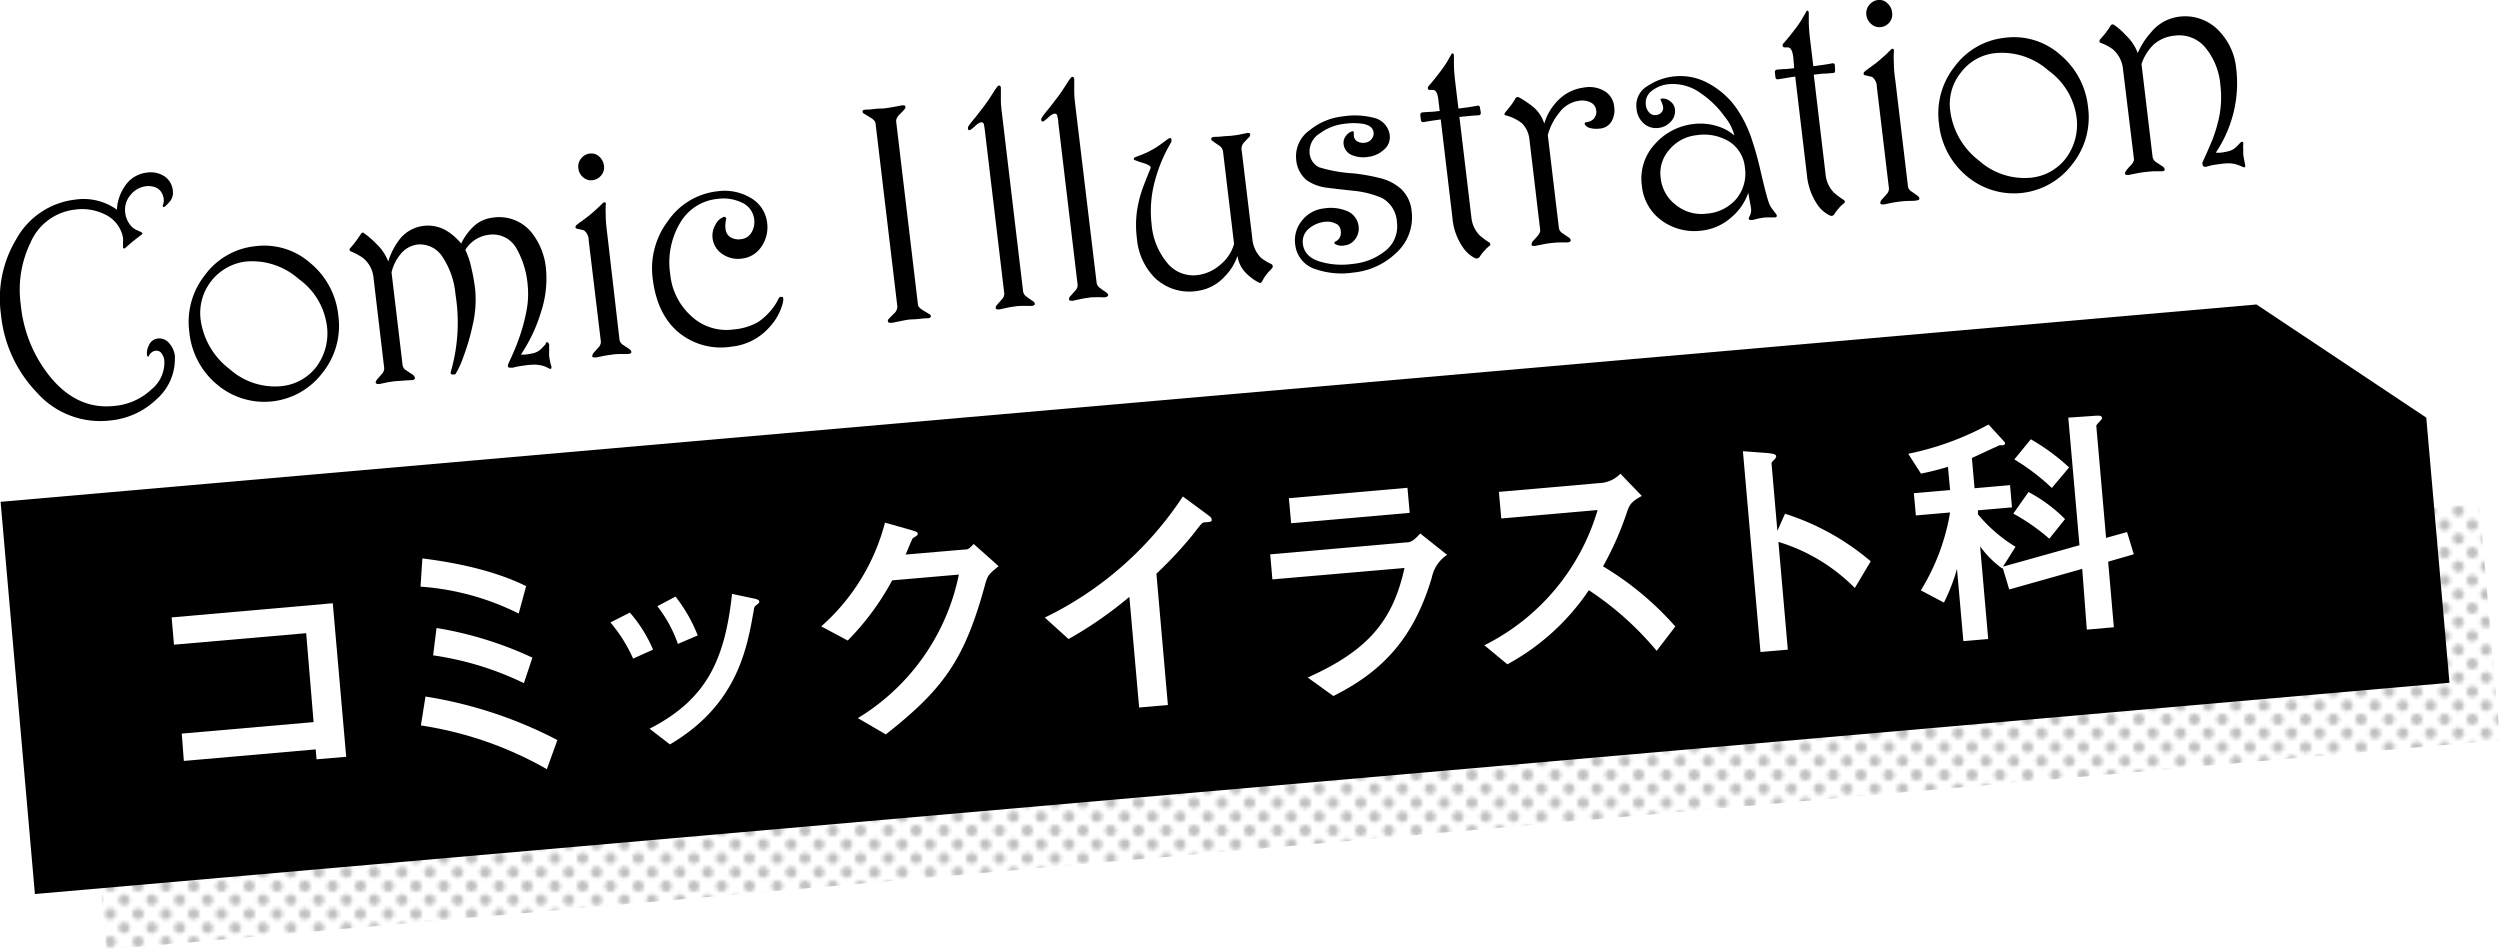 <svg xmlns="http://www.w3.org/2000/svg" xmlns:xlink="http://www.w3.org/1999/xlink" viewBox="0 0 337.38 128.15"><defs><style>.cls-1{fill:none;}.cls-2{opacity:0.25;fill:url(#新規パターン);}.cls-3{fill:#fff;}</style><pattern id="新規パターン" data-name="新規パターン" width="14.98" height="14.98" patternTransform="translate(7.39 3.33) scale(0.5)" patternUnits="userSpaceOnUse" viewBox="0 0 14.98 14.98"><rect class="cls-1" width="14.98" height="14.98"/><path d="M13.48,15a1.5,1.5,0,0,1,1.5-1.5V15Z"/><path d="M0,13.48A1.5,1.5,0,0,1,1.5,15H0Z"/><path d="M1.5,0A1.5,1.5,0,0,1,0,1.5V0Z"/><path d="M15,1.5A1.5,1.5,0,0,1,13.48,0H15Z"/><path d="M6,15a1.5,1.5,0,0,1,3,0Z"/><path d="M0,6A1.5,1.5,0,0,1,0,9Z"/><path d="M9,0A1.5,1.5,0,0,1,6,0Z"/><path d="M15,9a1.5,1.5,0,0,1,0-3Z"/><path d="M7.49,9A1.5,1.5,0,1,1,9,7.49,1.5,1.5,0,0,1,7.49,9Z"/><path d="M3.74,12.73a1.5,1.5,0,1,1,1.5-1.5A1.5,1.5,0,0,1,3.74,12.73Z"/><path d="M11.23,12.73a1.5,1.5,0,1,1,1.5-1.5A1.5,1.5,0,0,1,11.23,12.73Z"/><path d="M3.74,5.24a1.5,1.5,0,1,1,1.5-1.5A1.5,1.5,0,0,1,3.74,5.24Z"/><path d="M11.23,5.24a1.5,1.5,0,1,1,1.5-1.5A1.5,1.5,0,0,1,11.23,5.24Z"/><rect class="cls-1" width="14.98" height="14.98"/></pattern></defs><g id="レイヤー_2" data-name="レイヤー 2"><g id="レイヤー_1-2" data-name="レイヤー 1"><path d="M23.33,25.78A1.89,1.89,0,0,1,23,27.09a5.69,5.69,0,0,1-.73.77.71.71,0,0,1-.17.09c-.09,0-.14-.06-.13-.22a3.17,3.17,0,0,0,.12-.46,1.32,1.32,0,0,0,0-.44,1.94,1.94,0,0,0-.22-.71,1.66,1.66,0,0,0-.88-.83,2.59,2.59,0,0,0-1.28-.16,3.19,3.19,0,0,0-2.12,1.21,3.05,3.05,0,0,0-.69,2.38,3.24,3.24,0,0,0,.76,1.74,2,2,0,0,0,.54.46c.1.06.37.19.8.38.13.06.2.12.21.19s0,.11-.12.18l-1.14.89-.54.46-.51.45a.12.12,0,0,1-.13.06c-.12,0-.18-.08-.17-.23s0-.31,0-.54a2.64,2.64,0,0,0,0-.63,3.23,3.23,0,0,0-.24-.88A4.37,4.37,0,0,0,14,28.86a6.9,6.9,0,0,0-3.9-.57,7.43,7.43,0,0,0-6,4.49,14.55,14.55,0,0,0-1.29,8.38,18.16,18.16,0,0,0,4,9.74q3.7,4.47,8.73,3.87a8.32,8.32,0,0,0,4.91-2.23,4.63,4.63,0,0,0,1.72-3.93,1.91,1.91,0,0,0-.37-.92.81.81,0,0,0-.75-.36,1.1,1.1,0,0,0-.64.27,1.16,1.16,0,0,0-.28.34c0,.11-.06.17-.14.18s-.13-.08-.16-.27a2.21,2.21,0,0,1,.26-1.23,1.45,1.45,0,0,1,1.17-.93,1.69,1.69,0,0,1,1.58.64A3.11,3.11,0,0,1,23.6,48a2.44,2.44,0,0,1,0,.35,7.21,7.21,0,0,1-2.43,5.49,10.43,10.43,0,0,1-6.26,2.9A11.42,11.42,0,0,1,5,53,17.7,17.7,0,0,1,.13,42.43,15.49,15.49,0,0,1,2.2,32.27a10.43,10.43,0,0,1,7.94-5.33,7.7,7.7,0,0,1,5.64,1.36,5.94,5.94,0,0,1,1-3.06,4.06,4.06,0,0,1,3-1.94,3.41,3.41,0,0,1,2.44.51A2.63,2.63,0,0,1,23.33,25.78Z"/><path d="M45.66,42.62a10.11,10.11,0,0,1-2.16,7.72,9.85,9.85,0,0,1-14.15,1.6,10.52,10.52,0,0,1-3.8-7.13,10.17,10.17,0,0,1,2.1-7.68,9.64,9.64,0,0,1,6.77-3.9,9.39,9.39,0,0,1,7.45,2.26A10.57,10.57,0,0,1,45.66,42.62Zm-1.58,1.11a9.22,9.22,0,0,0-3.77-6.08,9.46,9.46,0,0,0-7.17-2.35A7,7,0,0,0,27.06,43,10.06,10.06,0,0,0,31,49.82a9.18,9.18,0,0,0,7,2.29,6.77,6.77,0,0,0,4.62-2.51A7.56,7.56,0,0,0,44.08,43.73Z"/><path d="M73.68,36.26A14.36,14.36,0,0,1,73,42.14a21.44,21.44,0,0,1-2.7,5.71h.21l.4,0a9.6,9.6,0,0,0,1.16-.21,2.36,2.36,0,0,0,1-.59l.59-.63A.16.16,0,0,1,74,46.3a.31.31,0,0,1,.11.28c0,.27,0,.55,0,.82a4.47,4.47,0,0,0,0,.59,5,5,0,0,0,.12.74c0,.2.1.42.17.68s0,.35-.1.36a.41.41,0,0,1-.31-.1,3.74,3.74,0,0,0-.88-.34,5,5,0,0,0-.87-.12,10,10,0,0,0-1.24.08l-.9.13a6.79,6.79,0,0,0-.88.2l-.14,0h-.14c-.25,0-.38,0-.4-.22a.86.86,0,0,1,.09-.38c.54-1.13,1-2.2,1.36-3.22A23.48,23.48,0,0,0,71,42.19a11.85,11.85,0,0,0,.22-3.62,12,12,0,0,0-1.56-5.11A3.65,3.65,0,0,0,66,31.68a4.4,4.4,0,0,0-1.79.62,4.35,4.35,0,0,0-1.41,1.42,11,11,0,0,1,.8,2.38,25.9,25.9,0,0,1,.53,3,15.1,15.1,0,0,1-.35,4.8,29.1,29.1,0,0,1-1.28,4.35,11.44,11.44,0,0,1-1,2.18c0,.06-.11.09-.24.11s-.35,0-.39-.08a.25.25,0,0,1-.05-.22c.05-.2.09-.32.1-.37a23.83,23.83,0,0,0,.55-10.13,10.81,10.81,0,0,0-1.71-5A3.59,3.59,0,0,0,56.35,33,3.48,3.48,0,0,0,54,34.37a5.84,5.84,0,0,0-1.16,2.4l1.5,12.57a1.06,1.06,0,0,0,.54.68l.81.54A.75.75,0,0,1,56,51c0,.16-.12.27-.41.3s-.53,0-1.15.07l-1.11.07c-.48.06-.86.12-1.15.18l-1,.21q-.45,0-.48-.18a.64.64,0,0,1,.17-.42l.63-.73a1.12,1.12,0,0,0,.35-.81L50.41,37.52A3.91,3.91,0,0,0,49,34.82a8,8,0,0,0-1.65-.89.28.28,0,0,1-.18-.22.27.27,0,0,1,.09-.22,11.76,11.76,0,0,0,.81-1c.17-.23.3-.41.39-.55l.25-.37q.1-.17.21-.18a.3.3,0,0,1,.23.1A11.44,11.44,0,0,1,50.88,33a6.16,6.16,0,0,1,1.51,2.29,9.28,9.28,0,0,1,1.29-2.64,4.81,4.81,0,0,1,3.43-2.16,4.92,4.92,0,0,1,3.13.63,8,8,0,0,1,2,1.75,7.62,7.62,0,0,1,1.56-2.2,4.47,4.47,0,0,1,2.63-1.29,5.62,5.62,0,0,1,5.4,2.12A9.18,9.18,0,0,1,73.68,36.26Z"/><path d="M84.92,47.1a.73.73,0,0,1,.29.38c0,.16-.12.26-.41.29a5.15,5.15,0,0,1-.6,0q-1.23,0-1.62.09c-.48.06-.86.12-1.15.18l-1,.2c-.32,0-.49,0-.51-.19a.83.83,0,0,1,.16-.4c.29-.32.51-.56.65-.73a1.1,1.1,0,0,0,.36-.81L79.44,32.4a1.62,1.62,0,0,0-.63-1.31c-.43-.11-.72-.18-.89-.21s-.25-.11-.26-.22a.39.39,0,0,1,.15-.29,5.75,5.75,0,0,1,.6-.46c.41-.3.74-.55,1-.75.57-.46,1-.85,1.33-1.16l.6-.58a.56.56,0,0,1,.19-.13c.18,0,.26.1.22.35a14.12,14.12,0,0,0,0,1.52c0,.71.09,1.54.21,2.49L83.61,45.9a1.08,1.08,0,0,0,.5.66ZM81.51,22.38a1.62,1.62,0,0,1-.37,1.28,1.75,1.75,0,0,1-1.19.66,1.59,1.59,0,0,1-1.26-.4,1.81,1.81,0,0,1-.64-1.22,1.71,1.71,0,0,1,.38-1.32,1.75,1.75,0,0,1,1.18-.66,1.54,1.54,0,0,1,1.26.41A2,2,0,0,1,81.51,22.38Z"/><path d="M105.7,40.25a2,2,0,0,1-.08.72,7.58,7.58,0,0,1-1.89,3.3,7.82,7.82,0,0,1-4.94,2.5,9,9,0,0,1-7.19-1.89q-2.94-2.45-3.52-7.31a10.6,10.6,0,0,1,2.07-7.76,9.35,9.35,0,0,1,6.7-4,6.84,6.84,0,0,1,4.3.81A4.44,4.44,0,0,1,103.52,30a4.61,4.61,0,0,1-.76,3.28,3.62,3.62,0,0,1-2.66,1.62,3.73,3.73,0,0,1-2.55-.57,3,3,0,0,1-1.39-2.2,2.9,2.9,0,0,1,.39-1.8,2,2,0,0,1,1-1,.27.27,0,0,1,.44.28,2.88,2.88,0,0,0-.08.49,2.43,2.43,0,0,0,0,.75,1.23,1.23,0,0,0,.06.34,1.42,1.42,0,0,0,.75.9,2.14,2.14,0,0,0,1.26.19,1.82,1.82,0,0,0,1.43-.9,2.72,2.72,0,0,0,.36-1.85A2.81,2.81,0,0,0,100,27.29a5.71,5.71,0,0,0-3.16-.45,6.56,6.56,0,0,0-5.08,3.28A10.43,10.43,0,0,0,90.45,37a8.7,8.7,0,0,0,2.81,5.63A6.94,6.94,0,0,0,99,44.46a8,8,0,0,0,3.31-1,8.41,8.41,0,0,0,2.5-2.66s.07-.15.19-.37a1.19,1.19,0,0,1,.24-.34.29.29,0,0,1,.27,0C105.61,40,105.68,40.12,105.7,40.25Z"/><path d="M125.54,42.47a.52.52,0,0,1,.07.11.26.26,0,0,1,0,.1q0,.23-.33.27c-.13,0-.52,0-1.18.08s-1.11.06-1.36.09c-.42.05-1,.17-1.88.35a3.44,3.44,0,0,1-.67.1q-.33,0-.36-.21a.24.24,0,0,1,0-.17c0-.06.29-.34.77-.83a1.31,1.31,0,0,0,.5-1l-2.94-24.68q0-.39-.69-.81l-1-.61a.4.4,0,0,1-.06-.25c0-.11.11-.17.29-.2s.53,0,1.19-.09,1.13-.06,1.39-.09c.53-.06,1.06-.15,1.6-.25s.85-.17.91-.17c.24,0,.37,0,.38.18a.32.32,0,0,1,0,.23,7.46,7.46,0,0,1-.73.78c-.37.38-.53.69-.5,1l2.94,24.7c0,.26.26.52.7.79S125.5,42.43,125.54,42.47Z"/><path d="M139.37,40.62a.68.68,0,0,1,.29.37c0,.16-.12.26-.41.29a5,5,0,0,1-.6,0c-.82,0-1.36,0-1.63.07-.47.06-.85.12-1.15.19l-1,.22c-.32,0-.49,0-.5-.2a.66.66,0,0,1,.15-.39c.29-.32.51-.57.65-.74a1.1,1.1,0,0,0,.36-.81l-2.61-21.92a8.24,8.24,0,0,0-.15-.93c-.05-.23-.22-.31-.51-.23a2.36,2.36,0,0,0-.68.48,4.38,4.38,0,0,1-.64.51c-.19.09-.3,0-.32-.2a.66.66,0,0,1,.08-.3c.07-.13.38-.55,1-1.28l1.08-1.4c.39-.52.81-1.13,1.25-1.84a8.84,8.84,0,0,1,.62-.89.23.23,0,0,1,.11-.07l.1,0c.12,0,.19.09.21.31q0,.68,0,1.65c0,.66.09,1.35.18,2.08l2.83,23.81a1.11,1.11,0,0,0,.51.67C138.83,40.27,139.09,40.44,139.37,40.62Z"/><path d="M149.27,39.44c.17.14.27.26.28.37s-.11.26-.4.3-.44,0-.6,0c-.82,0-1.37,0-1.63.07a11.41,11.41,0,0,0-1.15.19l-1,.22c-.32,0-.49,0-.51-.2a.73.73,0,0,1,.15-.39c.3-.32.52-.57.66-.74a1.09,1.09,0,0,0,.36-.81l-2.61-21.91c0-.4-.1-.71-.15-.94s-.22-.31-.51-.23a2.23,2.23,0,0,0-.68.48,5,5,0,0,1-.64.51c-.19.09-.3,0-.33-.19a.64.64,0,0,1,.09-.3,12.22,12.22,0,0,1,1-1.29l1.07-1.4c.4-.52.81-1.13,1.26-1.84a8.38,8.38,0,0,1,.62-.89.23.23,0,0,1,.11-.07l.09,0c.12,0,.2.09.22.31,0,.45,0,1,0,1.66s.09,1.34.17,2.07L148,38.23a1.08,1.08,0,0,0,.5.67C148.73,39.09,149,39.26,149.27,39.44Z"/><path d="M171.75,36.08a3.81,3.81,0,0,1-.44.49,6.17,6.17,0,0,0-.41.49,5.72,5.72,0,0,0-.39.56c0,.05-.09.17-.21.38a.24.24,0,0,1-.18.17.49.49,0,0,1-.29-.07,6.38,6.38,0,0,1-1.61-1.18A4.07,4.07,0,0,1,167,34.53a7.2,7.2,0,0,1-1.75,2.81,6,6,0,0,1-3.61,1.91,6.72,6.72,0,0,1-5.86-1.82,8.54,8.54,0,0,1-2.35-5.23,14,14,0,0,1,0-3.66,15.67,15.67,0,0,1,.77-3.11c.14-.39.49-1.3,1.07-2.73q.08-.24-.33-.45a5.4,5.4,0,0,0-1-.35l-.76-.28a.21.21,0,0,1-.18-.19c0-.09.09-.18.3-.26l.66-.25a9.91,9.91,0,0,0,1.28-.58,10.62,10.62,0,0,0,1.28-.78l1.16-.85.21-.09a.2.2,0,0,1,.15.09.31.31,0,0,1,.05.3.61.61,0,0,1-.1.29,20.45,20.45,0,0,0-2.13,5.1,15.39,15.39,0,0,0-.45,5.85,9.33,9.33,0,0,0,2.1,5.22,4.52,4.52,0,0,0,4.12,1.65,5.7,5.7,0,0,0,3.09-1.43,5.52,5.52,0,0,0,1.82-2.77l-1.5-12.55a1.25,1.25,0,0,0-.59-.78c-.29-.19-.57-.38-.85-.59a.34.34,0,0,1-.15-.23c0-.16.11-.26.37-.29s.53,0,1.15-.07,1-.06,1.11-.08c.54-.06,1-.12,1.25-.18s.64-.12,1-.21c.23,0,.36,0,.38.22a.37.37,0,0,1-.08.28c-.28.29-.5.52-.66.7a1.29,1.29,0,0,0-.43.93L169,32.16a4.16,4.16,0,0,0,1.17,2.63,7,7,0,0,0,1.41.85.31.31,0,0,1,.17.25A.5.5,0,0,1,171.75,36.08Z"/><path d="M190.5,28.48a6.46,6.46,0,0,1-2.07,5.64,9.65,9.65,0,0,1-5.79,2.66,10.75,10.75,0,0,1-5-.42A3.92,3.92,0,0,1,174.79,33a4.19,4.19,0,0,1,.92-3.24,4.32,4.32,0,0,1,2.94-1.63,5.79,5.79,0,0,1,3.11.34,2.53,2.53,0,0,1,1.59,2.09,2.33,2.33,0,0,1-.45,1.69,2,2,0,0,1-1.45.87,1.82,1.82,0,0,1-1.26-.18c-.08-.06-.12-.11-.12-.16s.07-.17.23-.23a1.23,1.23,0,0,0,.51-.5,1.56,1.56,0,0,0,.11-1,1.09,1.09,0,0,0-.72-.9,2.5,2.5,0,0,0-1.37-.22,4,4,0,0,0-2.28,1,2.26,2.26,0,0,0-.72,2c.13,1.15.94,2,2.43,2.41a10.27,10.27,0,0,0,4.25.28A8.2,8.2,0,0,0,186.76,34a4.21,4.21,0,0,0,1.76-4,3.93,3.93,0,0,0-2-3.27,12.89,12.89,0,0,0-4-1c-1.11-.12-2.22-.24-3.31-.38a6.21,6.21,0,0,1-2.83-1,4,4,0,0,1-1.46-2.86,4.28,4.28,0,0,1,1.8-3.9,8.51,8.51,0,0,1,4.56-1.89,10.18,10.18,0,0,1,4,.17,2.79,2.79,0,0,1,2.27,2.37,2.22,2.22,0,0,1-.83,2,3.78,3.78,0,0,1-2.15.94,3.94,3.94,0,0,1-2.07-.23,1.82,1.82,0,0,1-1.18-1.52,1.48,1.48,0,0,1,.25-1,1.8,1.8,0,0,1,.75-.66l.21-.06c.1,0,.15.05.17.18v.42a1,1,0,0,0,.36.7,1.55,1.55,0,0,0,1.19.24,1.21,1.21,0,0,0,.84-.48,1.17,1.17,0,0,0,.28-.9c-.08-.62-.56-1-1.44-1.16a8.69,8.69,0,0,0-2.51,0,6.77,6.77,0,0,0-3.3,1.29,2.86,2.86,0,0,0-1.39,2.64A2.34,2.34,0,0,0,178,22.57a19.52,19.52,0,0,0,4.58.82,26.46,26.46,0,0,1,3.68.65,6.59,6.59,0,0,1,2.81,1.45A4.71,4.71,0,0,1,190.5,28.48Z"/><path d="M199.84,15.19q0,.33-.24.36l-1,.07-1.65.16,1.62,13.57a4,4,0,0,0,1.09,2.39,9.77,9.77,0,0,0,1.27.95.35.35,0,0,1,.19.26c0,.07,0,.15-.13.24l-.33.28-.35.37a6.71,6.71,0,0,0-.63.82.41.41,0,0,1-.29.2.49.49,0,0,1-.29,0,4.3,4.3,0,0,1-1.7-1.51,8.12,8.12,0,0,1-1.38-3.86l-1.59-13.37-1.2.17-1.16.19c-.19,0-.29-.07-.32-.29l-.08-.66c0-.22.09-.34.32-.37l.87-.06c.52,0,1-.08,1.43-.13l-.19-1.56c-.09-.79-.31-1.21-.65-1.27H193a.25.25,0,0,1-.31-.25.36.36,0,0,1,.09-.26c.26-.29.52-.61.79-.94s.56-.71.88-1.13.65-.92.85-1.24l.57-1a.2.2,0,0,1,.15-.12c.1,0,.17.08.19.29,0,.36,0,.72,0,1.08,0,.87.09,1.76.2,2.68l.41,3.4,1.28-.17c.42-.06.85-.14,1.31-.22a.25.25,0,0,1,.31.25Z"/><path d="M217.84,14.42a3,3,0,0,1-.38,2,2,2,0,0,1-1.55.93,3.31,3.31,0,0,1-1.28-.06,1.14,1.14,0,0,1-.75-.49.17.17,0,0,1,0-.18c0-.07.07-.11.17-.12a1.91,1.91,0,0,0,.64-.19,1.15,1.15,0,0,0,.5-.43,1.36,1.36,0,0,0,.22-1,1.34,1.34,0,0,0-.64-1,2.65,2.65,0,0,0-1.75-.27,4,4,0,0,0-2.61,1.62,7.94,7.94,0,0,0-1.53,3l1.5,12.57a1.06,1.06,0,0,0,.52.7c.28.2.56.38.83.56a.56.56,0,0,1,.24.35c0,.17-.11.27-.4.3a5.15,5.15,0,0,1-.6,0c-.82,0-1.36.06-1.63.09a11.52,11.52,0,0,0-1.19.19l-1,.2c-.29,0-.45,0-.47-.18a.76.76,0,0,1,.19-.47l.48-.52c.36-.39.53-.71.5-1l-1.44-12.12a3.65,3.65,0,0,0-1-2.25,6,6,0,0,0-2.27-1.1.11.11,0,0,1-.1-.11.29.29,0,0,1,.06-.22l.8-1c.15-.2.28-.38.39-.56a3,3,0,0,0,.22-.38.29.29,0,0,1,.24-.17.31.31,0,0,1,.18,0,11.92,11.92,0,0,1,1.8,1.18,4.7,4.7,0,0,1,1.67,2.4,7.28,7.28,0,0,1,1.83-3.11,5.86,5.86,0,0,1,3.55-1.77,4,4,0,0,1,2.86.55A2.73,2.73,0,0,1,217.84,14.42Z"/><path d="M239.61,28.79a.8.8,0,0,1,.18.31c0,.13-.07.22-.27.24h-.66c-.39,0-.75,0-1.09.07a5.16,5.16,0,0,0-.78.16c-.29.07-.46.12-.51.12-.3,0-.46,0-.48-.17a.49.49,0,0,1,.07-.24,2.63,2.63,0,0,0,.22-.59,1.91,1.91,0,0,0,0-.68l-.36-2a7.4,7.4,0,0,1-2.19,3.24,7.19,7.19,0,0,1-4,1.86,7.55,7.55,0,0,1-5.36-1.25,6.56,6.56,0,0,1-2.81-4.84,6.81,6.81,0,0,1,1.77-5.58,8.13,8.13,0,0,1,5.28-2.71,7.43,7.43,0,0,1,3.07.28,6.06,6.06,0,0,1,2.37,1.28,6.55,6.55,0,0,0-1.33-2.57,12.62,12.62,0,0,0-3.2-3.13,6.38,6.38,0,0,0-4.35-1.23,4.37,4.37,0,0,0-2.2.85,2,2,0,0,0-.87,1.93,1.7,1.7,0,0,0,.46,1.05,1.05,1.05,0,0,0,1,.32,1,1,0,0,0,.65-.35.81.81,0,0,0,.22-.67,1.82,1.82,0,0,0-.13-.51l-.18-.45c-.05-.09-.05-.15,0-.19l.25-.05a1.67,1.67,0,0,1,1.07.42,1.51,1.51,0,0,1,.58,1,2,2,0,0,1-.55,1.7,2.58,2.58,0,0,1-1.63.85,2.5,2.5,0,0,1-2-.58,3,3,0,0,1-1-2.06,3,3,0,0,1,1.47-3,7.92,7.92,0,0,1,3.7-1.32,7.78,7.78,0,0,1,4.5.93,10.93,10.93,0,0,1,3.92,3.52,16.55,16.55,0,0,1,2,4.15,45.36,45.36,0,0,1,1.21,4.42c.44,1.88.77,3.17,1,3.86a3.25,3.25,0,0,0,.5,1Zm-4.13-6.16a4.65,4.65,0,0,0-2.09-3.51,6.55,6.55,0,0,0-4.48-.87,5.51,5.51,0,0,0-3.61,1.93A4.75,4.75,0,0,0,224.11,24a5.25,5.25,0,0,0,2.12,3.71,5.46,5.46,0,0,0,4.1,1.12,5.8,5.8,0,0,0,4-2A5.37,5.37,0,0,0,235.48,22.63Z"/><path d="M247.65,9.49c0,.22-.05.34-.24.36l-1,.08c-.59,0-1.13.09-1.64.15l1.61,13.57A4,4,0,0,0,247.5,26a10.59,10.59,0,0,0,1.27.95.34.34,0,0,1,.19.27c0,.07,0,.14-.13.23s-.2.18-.33.28-.27.28-.35.38a4.6,4.6,0,0,0-.62.82.48.48,0,0,1-.3.2.61.61,0,0,1-.29-.05,4.26,4.26,0,0,1-1.7-1.5,8.42,8.42,0,0,1-1.38-3.87l-1.59-13.37q-.63.07-1.2.18l-1.16.19c-.18,0-.29-.08-.31-.3l-.08-.65c0-.22.08-.34.32-.37l.87-.07c.51,0,1-.07,1.42-.12L242,7.68c-.1-.79-.32-1.22-.66-1.28h-.46c-.18,0-.28-.07-.31-.26a.36.36,0,0,1,.09-.26c.26-.29.52-.6.79-.93s.56-.71.89-1.14.65-.91.84-1.24.39-.65.58-1a.17.17,0,0,1,.14-.13c.11,0,.17.09.2.29V2.85c0,.87.09,1.77.2,2.68l.41,3.4,1.28-.17c.42-.06.86-.13,1.32-.22.18,0,.28.06.31.26Z"/><path d="M258.74,26.39a.73.73,0,0,1,.29.38c0,.16-.12.26-.41.29a4.84,4.84,0,0,1-.59.05c-.83,0-1.37.06-1.63.09-.48.06-.86.12-1.15.18l-1,.21c-.32,0-.48,0-.5-.2a.79.79,0,0,1,.15-.4c.3-.31.51-.56.65-.73a1.12,1.12,0,0,0,.37-.81l-1.64-13.76a1.62,1.62,0,0,0-.64-1.31l-.88-.21c-.17,0-.26-.11-.27-.22a.39.39,0,0,1,.15-.29,7.12,7.12,0,0,1,.6-.46c.42-.3.74-.55,1-.74.57-.47,1-.86,1.34-1.17l.59-.58a.56.56,0,0,1,.19-.13c.18,0,.26.1.22.35a14.12,14.12,0,0,0,0,1.52q0,1.07.21,2.49l1.7,14.25a1,1,0,0,0,.5.67Zm-3.4-24.72A1.66,1.66,0,0,1,255,3a1.73,1.73,0,0,1-1.19.66,1.59,1.59,0,0,1-1.26-.4A1.85,1.85,0,0,1,251.87,2a1.71,1.71,0,0,1,.38-1.32A1.77,1.77,0,0,1,253.43,0a1.54,1.54,0,0,1,1.26.42A1.91,1.91,0,0,1,255.34,1.67Z"/><path d="M281.79,14.49a10.11,10.11,0,0,1-2.17,7.72,9.85,9.85,0,0,1-14.15,1.6,10.56,10.56,0,0,1-3.8-7.13A10.17,10.17,0,0,1,263.77,9a9.66,9.66,0,0,1,6.77-3.9A9.39,9.39,0,0,1,278,7.36,10.63,10.63,0,0,1,281.79,14.49Zm-1.59,1.1a9.27,9.27,0,0,0-3.77-6.08,9.44,9.44,0,0,0-7.17-2.34,6.63,6.63,0,0,0-4.64,2.63,6.74,6.74,0,0,0-1.44,5.08,10.06,10.06,0,0,0,3.91,6.81,9.2,9.2,0,0,0,7,2.29,6.77,6.77,0,0,0,4.62-2.51A7.57,7.57,0,0,0,280.2,15.59Z"/><path d="M301.77,9.16a16.49,16.49,0,0,1-.33,5.95,17,17,0,0,1-2.42,5.5l.2,0,.41,0a8.92,8.92,0,0,0,1.14-.21,2.34,2.34,0,0,0,1-.55l.61-.63a.24.24,0,0,1,.11-.08l.08,0c.14,0,.19.11.16.36s0,.45,0,.74,0,.48,0,.58.06.41.1.63.09.46.14.7.05.41-.11.43a.33.33,0,0,1-.2-.06c-.43-.18-.72-.29-.88-.34a4.41,4.41,0,0,0-.89-.14,8.65,8.65,0,0,0-1.26.09l-.91.13q-.33.06-.87.21c-.38.11-.58,0-.62-.3a.55.55,0,0,1,0-.26c.57-1.23,1-2.25,1.32-3a19.67,19.67,0,0,0,1-3.49,13.79,13.79,0,0,0,.1-3.9,9.15,9.15,0,0,0-2-5.06,4.56,4.56,0,0,0-4.16-1.65A5,5,0,0,0,290.65,6,6.61,6.61,0,0,0,289,8.64l1.5,12.57a1.1,1.1,0,0,0,.53.71l.84.55a.73.73,0,0,1,.27.39c0,.14-.09.22-.31.25l-.9,0c-.54,0-1,.06-1.46.11a11.52,11.52,0,0,0-1.19.19l-1,.2c-.32,0-.49,0-.5-.17a.57.57,0,0,1,.13-.38,5.57,5.57,0,0,1,.51-.61c.41-.4.59-.73.56-1L286.51,9.39a4.08,4.08,0,0,0-1.34-2.71,6.32,6.32,0,0,0-1.65-.88.27.27,0,0,1-.19-.21.39.39,0,0,1,.09-.28l.39-.45c.1-.11.24-.28.4-.49l.38-.52.25-.41a.26.26,0,0,1,.21-.13.27.27,0,0,1,.18,0,9.75,9.75,0,0,1,1.7,1.49,6.19,6.19,0,0,1,1.56,2.36,10.41,10.41,0,0,1,1.81-2.81,5.8,5.8,0,0,1,3.58-2.07,6.3,6.3,0,0,1,5.79,2.12A8.42,8.42,0,0,1,301.77,9.16Z"/><polygon points="330.56 92.14 4.71 120.65 0.08 67.72 304.52 41.09 327.43 56.36 330.56 92.14"/><polygon class="cls-2" points="337.38 99.88 14.35 128.15 11.55 96.24 334.59 67.98 337.38 99.88"/><path class="cls-3" d="M46.72,102.13l-4,.34-.12-1.34-17.79,1.56L24.53,99l17.79-1.55-1-12L23.48,87l-.32-3.68,21.75-1.91Z"/><path class="cls-3" d="M70,82.8a35,35,0,0,0-13.25-3.63L57,75.36c3.17.4,9.16,1.33,14,3.74Zm3.8,21a49,49,0,0,0-17-5.9L57.42,94a58.07,58.07,0,0,1,17.8,5.87ZM70.7,92.19a41.64,41.64,0,0,0-12.25-3.75l.46-3.69a49.43,49.43,0,0,1,12.94,4Z"/><path class="cls-3" d="M85.44,88.88A20.23,20.23,0,0,0,82.38,84L85,82.67a18.54,18.54,0,0,1,3.13,5Zm2.22,9.46c7.65-3.91,10.16-9.23,11.13-18.19l2.61.55c.8.16,1,.24,1.06.44s-.18.36-.37.51a.72.72,0,0,0-.35.6c-.9,5.11-2.15,12.82-11.33,18.21ZM91.48,86.9a17.42,17.42,0,0,0-2.77-5.09l2.45-1.3a20.75,20.75,0,0,1,3,5.24Z"/><path class="cls-3" d="M130.15,74.16c.4,0,.57,0,1.25-.75l3.37,3c-1.36,1.1-1.48,1.18-1.89,2.7-2.72,9.86-5.51,13.85-13.34,20l-3.77-2.2A29.53,29.53,0,0,0,129.4,77.54l-9,.78a35.16,35.16,0,0,1-6,8.12l-3.57-1.91a28.06,28.06,0,0,0,8.6-14l3.18.9c1.08.31,1.22.37,1.24.6s-.24.33-.63.57c-.1,0-.84,1.89-1,2.24Z"/><path class="cls-3" d="M152.41,80.55a53.37,53.37,0,0,1-8.21,5.69L141,83.34A46.63,46.63,0,0,0,159.63,67l2.71,2c1,.75,1.15.81,1.18,1.11s-.08.31-1,.39c-.3,0-.42.21-1.52,1.62a53.15,53.15,0,0,1-4.94,5.3l1.55,17.72-3.88.34Z"/><path class="cls-3" d="M171.71,78.19l-.29-3.38,18.32-1.61c.51,0,.94-.08,1.92-1.21l3.63,2.89a4.78,4.78,0,0,0-2.06,3.05c-2.45,8.25-6.69,12.7-13.29,16l-3.46-2.5c8.09-3.61,11.49-7.62,13.06-14.78Zm18.23-12.36.3,3.38-16,1.4-.3-3.38Z"/><path class="cls-3" d="M223.57,87.83a41.87,41.87,0,0,0-9.15-8.18,31.15,31.15,0,0,1-11,10l-3.1-2.57a29.77,29.77,0,0,0,15.28-18.25l-13,1.14-.32-3.59,13.61-1.19a4.17,4.17,0,0,0,2.79-1.26l2.89,3c-1.48.8-1.65,1.19-2,2.16a41.64,41.64,0,0,1-3.24,7.34,41,41,0,0,1,9.76,8.12Z"/><path class="cls-3" d="M240.89,69.33a33.42,33.42,0,0,1,11.57,6.42l-2.15,3.6A24.44,24.44,0,0,0,240,73.13l1.27,14.54-3.69.32-2.37-27.1,3.06.23c1,.08,1.4.18,1.43.45a.7.7,0,0,1-.27.47c-.37.37-.37.4-.35.6l.78,9Z"/><path class="cls-3" d="M271.15,79.55l-.87-2.89-.06.07a13.18,13.18,0,0,1-3-3l1.09,12.5-3.35.29-.86-9.75a25.61,25.61,0,0,1-1.76,4.55l-3.12-1.65a29.17,29.17,0,0,0,3.95-10.51l-4.62.4-.27-3,4.89-.43L262.88,63c-2.14.63-2.91.76-3.64.92l-1.72-2.68a39,39,0,0,0,10.84-3.95l2,2.18c.11.13.22.22.23.35s-.14.25-.35.27c-.46,0-.5,0-.66.13-1,.42-2.5,1.16-3.47,1.58l.36,4.09,4.79-.42.26,3-4.59.4,0,.54a20.33,20.33,0,0,0,5.07,4.38l-1.69,2.68,10.32-2.89-1.51-17.22,3.36-.23c.8-.07,1.17-.07,1.2.3,0,.2-.8.85-.78,1.05l1.32,15.11,2.83-.79.91,3-3.46,1,.77,8.85-3.65.32L281,76.77Zm2.6-13.15a20.38,20.38,0,0,1,4.93,3.65l-2.12,2.65a27.64,27.64,0,0,0-4.86-3.39Zm.31-7.12a28,28,0,0,1,5.17,3.8l-2.33,2.77A29.35,29.35,0,0,0,271.84,62Z"/></g></g></svg>